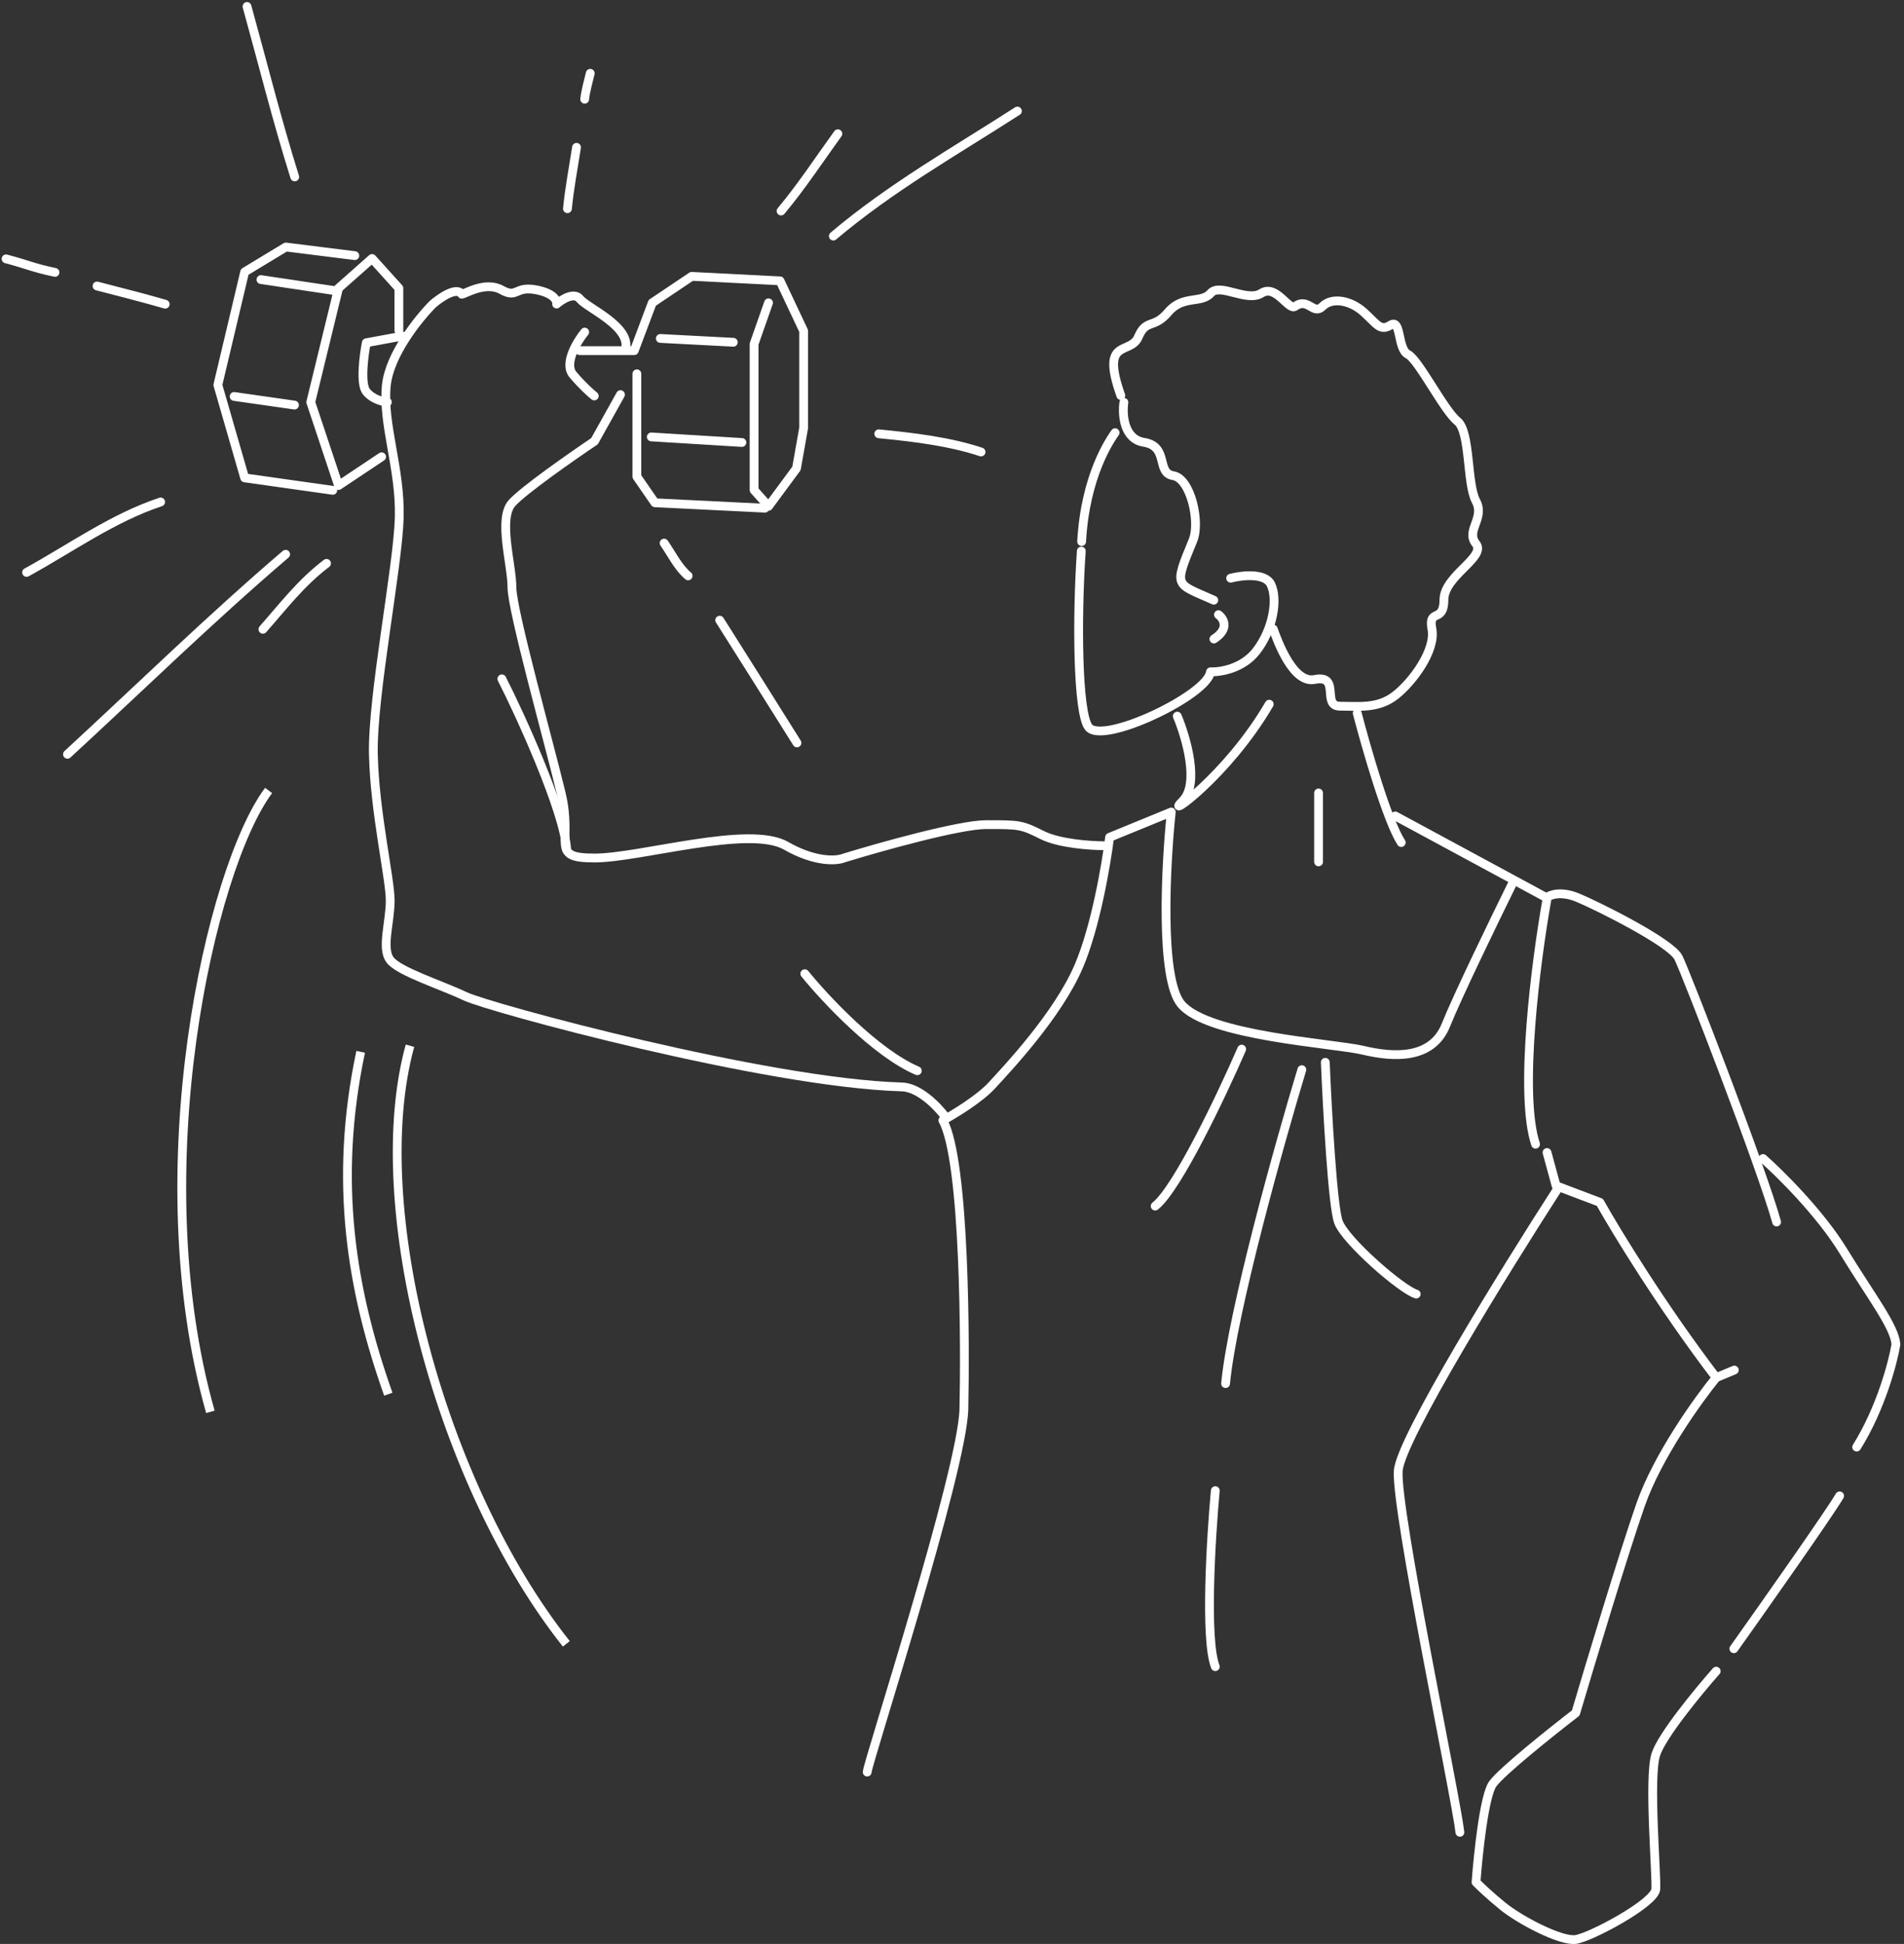<?xml version="1.0" encoding="UTF-8"?> <svg xmlns="http://www.w3.org/2000/svg" width="433" height="442" viewBox="0 0 433 442" fill="none"><rect x="0" y="0" width="433" height="442" fill="#333333" stroke="none"/><path d="M245.906 125.297C244.859 140.474 245.03 161.96 247.542 165.308C250.682 169.494 274.756 157.98 275.279 152.747C277.455 152.849 282.58 152.057 285.681 148.071C289.556 143.088 290.664 136.167 289.003 132.846C287.674 130.188 282.359 130.816 279.868 131.462" stroke="white" stroke-width="2" stroke-linecap="round" stroke-linejoin="round"></path><path d="M277.098 139.758C278.265 140.626 279.693 142.949 276.062 145.294" stroke="white" stroke-width="2" stroke-linecap="round" stroke-linejoin="round"></path><path d="M317.301 185.523L351.691 204.102C352.481 203.443 355.01 202.521 358.805 204.102C363.548 206.079 379.985 214.3 381.703 217.735C383.42 221.17 400.595 265.482 404.03 277.848" stroke="white" stroke-width="2" stroke-linecap="round" stroke-linejoin="round"></path><path d="M400.939 263.414C404.832 266.851 413.924 275.854 419.145 284.371C425.672 295.017 430.824 301.544 431.168 305.666C430.481 309.788 427.733 320.231 422.237 329.024" stroke="white" stroke-width="2" stroke-linecap="round" stroke-linejoin="round"></path><path d="M351.818 262.047L353.881 269.604L363.842 273.382C367.506 279.909 377.925 297.016 390.291 313.229M390.291 313.229L394.414 311.511M390.291 313.229C386.169 318.267 376.964 331.091 373.116 342.083C369.269 353.075 361.666 378.266 358.346 389.487C352.85 393.723 341.377 402.883 339.453 405.631C337.529 408.379 336.132 421.662 335.674 427.959C336.419 428.734 338.688 430.916 341.799 433.443C345.688 436.603 354.962 441.464 358.346 440.978C361.729 440.492 376.311 432.714 376.554 429.555C376.797 426.395 374.853 404.278 376.554 398.931C377.915 394.654 386.28 384.511 390.291 379.974" stroke="white" stroke-width="2" stroke-linecap="round" stroke-linejoin="round"></path><path d="M394.301 374.875C401.267 365.071 415.832 344.394 418.361 340.117" stroke="white" stroke-width="2" stroke-linecap="round" stroke-linejoin="round"></path><path d="M353.994 270.664C342.203 288.934 318.493 327.259 317.984 334.397C317.348 343.319 331.05 408.325 332.006 416.61" stroke="white" stroke-width="2" stroke-linecap="round" stroke-linejoin="round"></path><path d="M197.215 402.917C197.215 401.005 218.883 334.407 219.201 320.386C219.52 306.365 219.52 263.984 214.422 254.743C216.971 253.362 222.771 249.836 225.575 246.777C229.08 242.953 240.552 230.842 245.331 219.689C249.155 210.767 251.598 196.426 252.342 190.371L266.363 184.633C265.088 196.742 263.75 222.426 268.593 228.289C274.648 235.618 303.326 237.211 310.018 238.805C316.71 240.398 325.632 241.035 328.819 233.069C331.368 226.696 339.866 209.17 343.796 201.203" stroke="white" stroke-width="2" stroke-linecap="round" stroke-linejoin="round"></path><path d="M61.084 179.727C47.849 197.452 32.272 266.156 47.847 321.015" stroke="white" stroke-width="2"></path><path d="M93.234 237.768C83.165 274.317 100.302 337.864 128.79 373.759M82.023 239.147C75.782 268.645 79.918 293.354 88.307 316.993" stroke="white" stroke-width="2"></path><path d="M351.759 204.711C349.316 218.414 345.387 248.687 349.211 260.157" stroke="white" stroke-width="2" stroke-linecap="round" stroke-linejoin="round"></path><path d="M267.73 162.83C269.752 167.638 272.834 178.217 268.985 182.068C264.175 186.881 279.025 176.632 288.646 160.109" stroke="white" stroke-width="2" stroke-linecap="round" stroke-linejoin="round"></path><path d="M251.044 192.291C247.98 192.289 240.895 191.807 237.061 189.891C232.269 187.495 231.869 187.495 224.279 187.495C218.207 187.495 200.178 192.554 191.922 195.084C190.324 195.751 185.451 196.127 178.74 192.291C170.351 187.495 145.585 195.084 135.199 195.084C124.812 195.084 130.405 191.888 127.609 180.303C124.813 168.719 116.424 138.761 116.424 133.567C116.424 128.374 113.229 117.987 116.424 114.392C118.98 111.516 130.005 103.811 135.199 100.317L141.109 89.727" stroke="white" stroke-width="2" stroke-linecap="round" stroke-linejoin="round"></path><path d="M214.953 253.892C213.285 251.637 208.951 247.126 204.95 247.126C174.352 246.243 111.391 229.179 105.801 226.531C100.211 223.883 90.796 220.941 88.737 218.293C86.677 215.645 88.737 209.761 88.737 204.759C88.737 199.758 85.205 184.753 84.911 171.514C84.617 158.274 90.502 128.853 90.796 117.673C91.09 106.493 86.972 96.49 87.855 87.666C88.562 80.607 95.21 72.368 98.446 69.131C100.163 67.641 103.879 65.108 105.012 66.896C105.665 66.896 110.378 63.849 114.06 65.911C117.743 67.973 117.006 64.927 122.014 65.911C126.02 66.699 126.727 68.386 126.58 69.131C127.807 68.058 130.586 66.325 131.882 67.975C133.502 70.037 143.812 74.308 142.192 79.61" stroke="white" stroke-width="2" stroke-linecap="round" stroke-linejoin="round"></path><path d="M183.023 221.391C187.632 227.079 199.203 239.455 208.618 243.457" stroke="white" stroke-width="2" stroke-linecap="round" stroke-linejoin="round"></path><path d="M299.865 180.297C299.865 184.215 299.865 192.834 299.865 195.965" stroke="white" stroke-width="2" stroke-linecap="round" stroke-linejoin="round"></path><path d="M301.395 241.539C301.839 252.21 303.061 274.42 304.396 277.89C306.064 282.226 318.738 293.232 322.073 294.233" stroke="white" stroke-width="2" stroke-linecap="round" stroke-linejoin="round"></path><path d="M282.382 238.539C277.936 248.767 267.775 270.222 262.705 274.225" stroke="white" stroke-width="2" stroke-linecap="round" stroke-linejoin="round"></path><path d="M296.058 243.211C290.944 260.108 280.316 298.039 278.715 314.583" stroke="white" stroke-width="2" stroke-linecap="round" stroke-linejoin="round"></path><path d="M276.38 338.93C275.38 349.712 273.98 372.811 276.38 378.949" stroke="white" stroke-width="2" stroke-linecap="round" stroke-linejoin="round"></path><path d="M132.969 75.508C131.195 77.687 128.18 82.673 130.308 85.19C132.437 87.707 134.422 89.465 135.148 90.03" stroke="white" stroke-width="2" stroke-linecap="round" stroke-linejoin="round"></path><path d="M131.822 79.729H144.239L148.335 68.851L157.295 62.836L177.391 63.859L182.767 75.251V97.276L181.131 106.505L174.773 115.118L171.492 111.427V101.173V78.204L174.773 68.851" stroke="white" stroke-width="2" stroke-linecap="round" stroke-linejoin="round"></path><path d="M144.836 84.992V108.371L148.937 114.316L173.957 115.547" stroke="white" stroke-width="2" stroke-linecap="round" stroke-linejoin="round"></path><path d="M148.115 99.344L168.721 100.607" stroke="white" stroke-width="2" stroke-linecap="round" stroke-linejoin="round"></path><path d="M150.17 76.953L166.766 77.821" stroke="white" stroke-width="2" stroke-linecap="round" stroke-linejoin="round"></path><path d="M91.579 76.406L83.303 77.933C82.722 80.909 81.909 87.297 83.303 89.04C84.697 90.782 87.078 91.363 88.094 91.436" stroke="white" stroke-width="2" stroke-linecap="round" stroke-linejoin="round"></path><path d="M90.709 75.106V65.523L84.61 58.773L76.988 65.523L70.672 91.443L76.988 110.39L86.788 103.857" stroke="white" stroke-width="2" stroke-linecap="round" stroke-linejoin="round"></path><path d="M80.686 58.125L65.006 56.164L55.641 61.828L49.543 87.527L55.641 108.653L75.679 111.484" stroke="white" stroke-width="2" stroke-linecap="round" stroke-linejoin="round"></path><path d="M53.246 90.141L66.968 92.101" stroke="white" stroke-width="2" stroke-linecap="round" stroke-linejoin="round"></path><path d="M59.346 63.57L76.769 66.179" stroke="white" stroke-width="2" stroke-linecap="round" stroke-linejoin="round"></path><path d="M308.656 162.148C310.679 169.932 315.512 186.711 318.665 191.563" stroke="white" stroke-width="2" stroke-linecap="round" stroke-linejoin="round"></path><path d="M255.59 91.477C255.186 94.204 255.531 99.841 260.14 100.571C265.9 101.484 262.866 107.549 266.809 108.155C270.751 108.762 273.031 118.66 271.296 122.876C266.85 133.681 267.242 132.524 276.037 136.466" stroke="white" stroke-width="2" stroke-linecap="round" stroke-linejoin="round"></path><path d="M289.559 143.038C290.57 145.868 294.091 155.466 298.943 154.497C305.008 153.286 300.459 160.564 304.704 160.564C308.95 160.564 313.313 161.197 317.255 158.165C321.197 155.132 326.556 147.89 325.646 143.038C324.736 138.187 328.375 141.826 328.375 136.367C328.375 130.909 338.079 126.664 335.653 123.632C333.227 120.599 337.776 117.871 335.653 113.928C333.531 109.986 334.44 98.16 331.408 95.734C328.375 93.308 322.614 81.784 320.188 80.571C317.762 79.358 318.7 72.384 316.274 73.9C313.848 75.416 313.153 73.692 310.121 70.963C307.088 68.234 302.902 67.53 300.779 69.654C298.657 71.778 297.494 67.53 294.527 69.654C293.048 70.713 290.211 64.542 286.875 66.664C283.54 68.785 277.452 64.237 275.33 66.664C273.207 69.09 269.013 67.022 265.677 70.963C262.341 74.905 260.683 72.383 258.864 76.63C257.044 80.876 250.158 76.63 254.893 89.935" stroke="white" stroke-width="2" stroke-linecap="round" stroke-linejoin="round"></path><path d="M253.592 98.383C252.477 99.961 246.806 108.116 245.982 123.135" stroke="white" stroke-width="2" stroke-linecap="round" stroke-linejoin="round"></path><path d="M114.131 154.352C118.035 161.97 128.416 184.581 128.873 193.263" stroke="white" stroke-width="2" stroke-linecap="round" stroke-linejoin="round"></path><path d="M189.514 53.675C202.563 42.638 217.043 34.471 231.376 25.25" stroke="white" stroke-width="2" stroke-linecap="round" stroke-linejoin="round"></path><path d="M67.027 40.23C63.003 27.44 59.752 14.385 56.174 1.469" stroke="white" stroke-width="2" stroke-linecap="round" stroke-linejoin="round"></path><path d="M163.672 141.008C169.562 150.29 175.398 159.606 181.244 168.916" stroke="white" stroke-width="2" stroke-linecap="round" stroke-linejoin="round"></path><path d="M36.535 114.133C25.735 117.694 15.924 124.733 6.043 130.154" stroke="white" stroke-width="2" stroke-linecap="round" stroke-linejoin="round"></path><path d="M37.571 69.166C32.429 67.675 27.247 66.378 22.066 65.031" stroke="white" stroke-width="2" stroke-linecap="round" stroke-linejoin="round"></path><path d="M129.043 47.454C129.499 42.778 130.396 38.14 131.11 33.5" stroke="white" stroke-width="2" stroke-linecap="round" stroke-linejoin="round"></path><path d="M199.85 98.633C207.451 99.382 215.842 100.346 223.106 102.767" stroke="white" stroke-width="2" stroke-linecap="round" stroke-linejoin="round"></path><path d="M177.627 47.978C182.289 42.404 186.294 36.288 190.547 30.406" stroke="white" stroke-width="2" stroke-linecap="round" stroke-linejoin="round"></path><path d="M64.958 126.023C47.92 140.58 31.815 156.325 15.344 171.503" stroke="white" stroke-width="2" stroke-linecap="round" stroke-linejoin="round"></path><path d="M74.26 128.094C68.477 132.482 64.549 137.673 59.789 143.081" stroke="white" stroke-width="2" stroke-linecap="round" stroke-linejoin="round"></path><path d="M132.967 22.563C133.181 20.562 133.778 18.627 134.229 16.672" stroke="white" stroke-width="2" stroke-linecap="round" stroke-linejoin="round"></path><path d="M156.491 130.932C154.206 129.028 152.698 125.869 151.029 123.484" stroke="white" stroke-width="2" stroke-linecap="round" stroke-linejoin="round"></path><path d="M12.508 61.932C7.331 60.842 6.491 60.201 1.377 58.859" stroke="white" stroke-width="2" stroke-linecap="round" stroke-linejoin="round"></path></svg> 